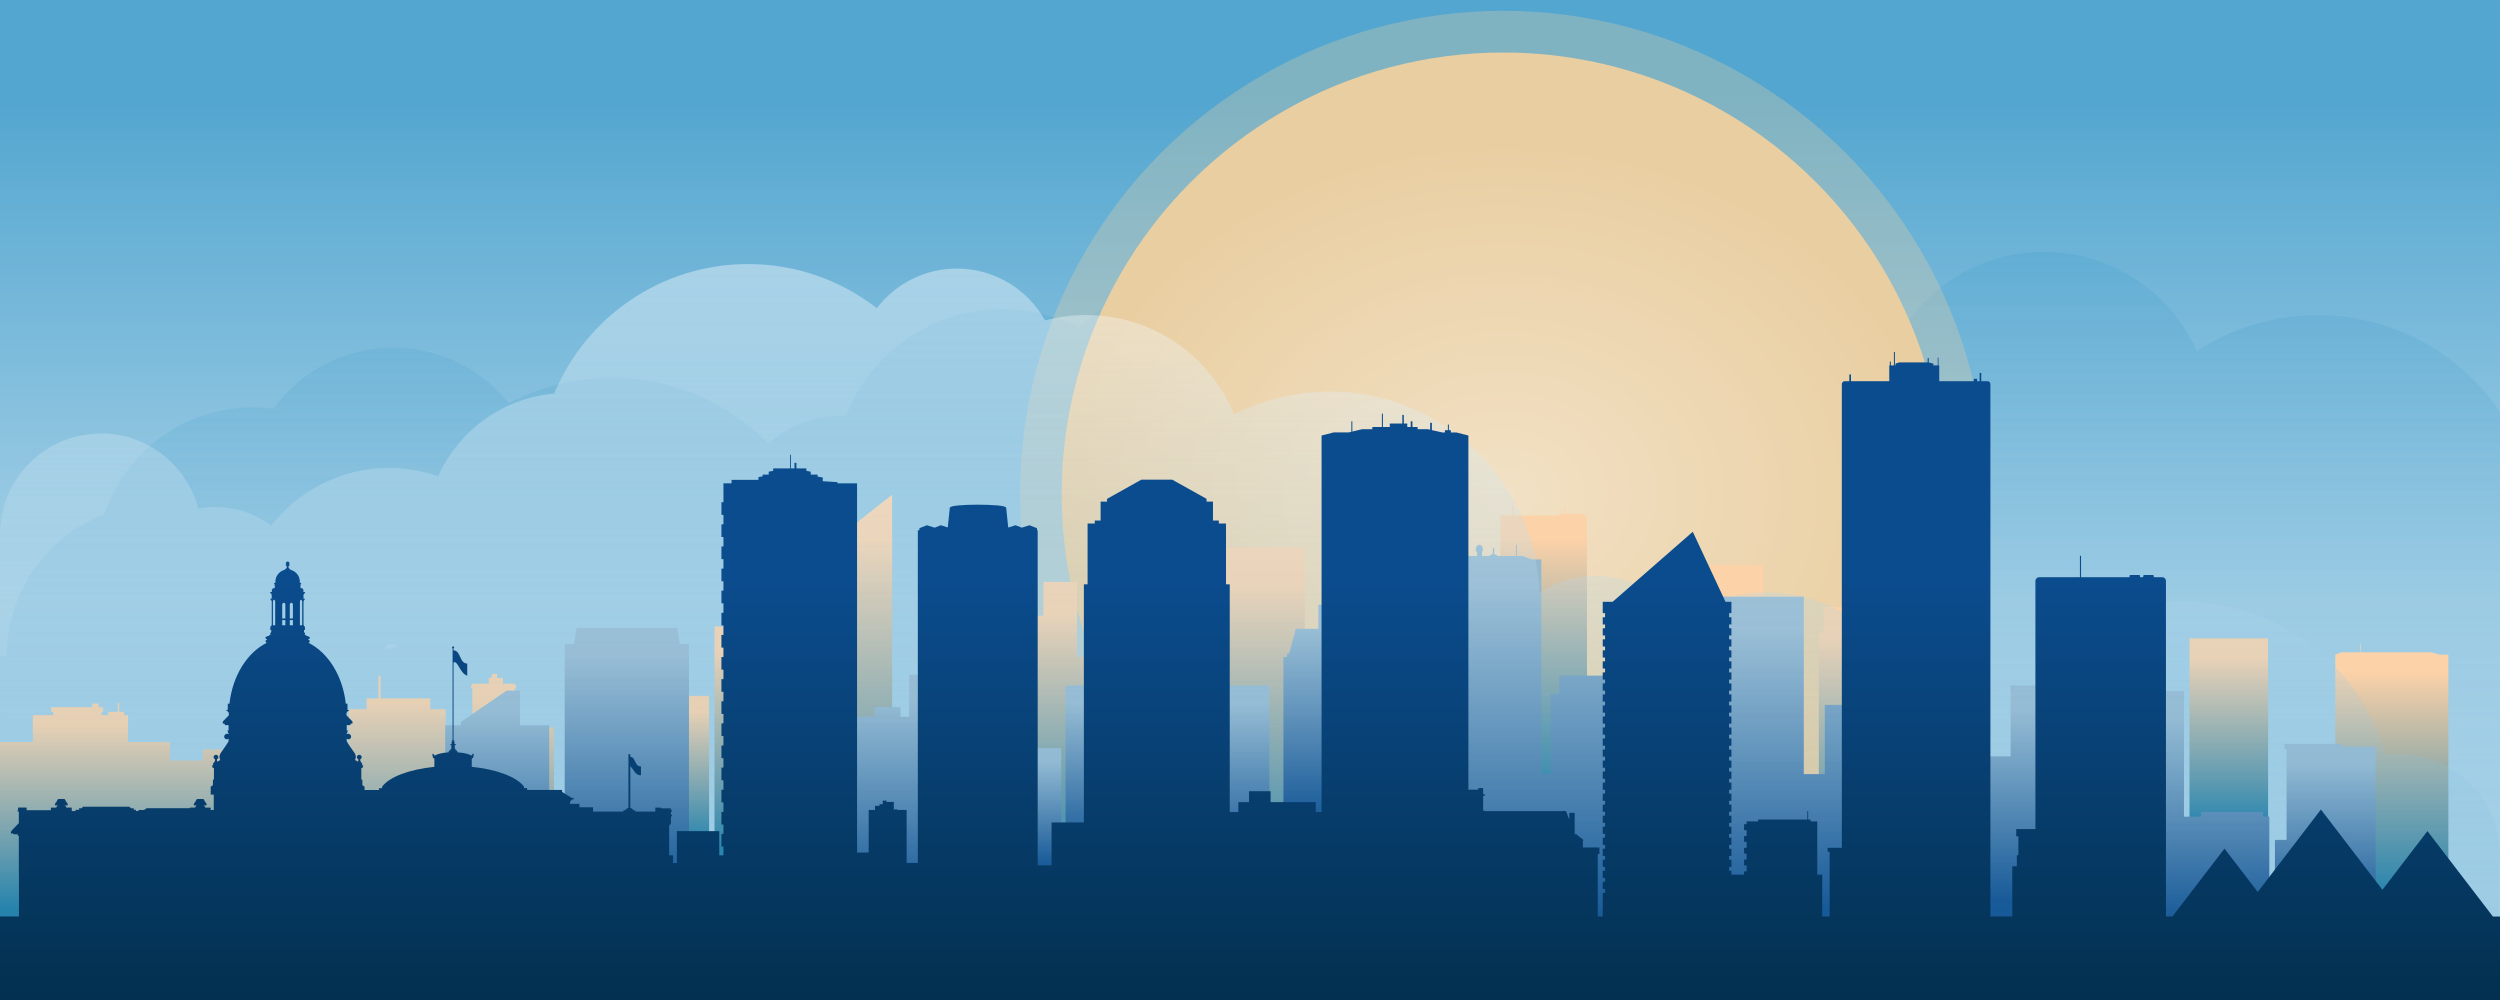 <?xml version="1.0" encoding="UTF-8"?> <svg xmlns="http://www.w3.org/2000/svg" xmlns:xlink="http://www.w3.org/1999/xlink" viewBox="0 0 1500 600"><rect x="0" y="0" width="1500" height="600" fill="#808080" stroke="none"/><defs><style> .skyline-edmonton-1 { fill: url(#linear-gradient); } .skyline-edmonton-1, .skyline-edmonton-2, .skyline-edmonton-3, .skyline-edmonton-4, .skyline-edmonton-5, .skyline-edmonton-6, .skyline-edmonton-7, .skyline-edmonton-8, .skyline-edmonton-9, .skyline-edmonton-10, .skyline-edmonton-11, .skyline-edmonton-12, .skyline-edmonton-13, .skyline-edmonton-14, .skyline-edmonton-15, .skyline-edmonton-16, .skyline-edmonton-17, .skyline-edmonton-18, .skyline-edmonton-19, .skyline-edmonton-20, .skyline-edmonton-21, .skyline-edmonton-22, .skyline-edmonton-23, .skyline-edmonton-24, .skyline-edmonton-25, .skyline-edmonton-26, .skyline-edmonton-27, .skyline-edmonton-28, .skyline-edmonton-29, .skyline-edmonton-30, .skyline-edmonton-31, .skyline-edmonton-32, .skyline-edmonton-33 { stroke-width: 0px; } .skyline-edmonton-2 { fill: url(#radial-gradient); } .skyline-edmonton-3 { fill: url(#linear-gradient-19); } .skyline-edmonton-4 { fill: url(#linear-gradient-18); } .skyline-edmonton-5 { fill: url(#linear-gradient-20); } .skyline-edmonton-6 { fill: url(#linear-gradient-9); } .skyline-edmonton-6, .skyline-edmonton-7, .skyline-edmonton-8, .skyline-edmonton-9, .skyline-edmonton-10, .skyline-edmonton-11, .skyline-edmonton-12, .skyline-edmonton-13, .skyline-edmonton-14, .skyline-edmonton-15, .skyline-edmonton-16, .skyline-edmonton-17, .skyline-edmonton-18, .skyline-edmonton-19, .skyline-edmonton-20, .skyline-edmonton-21, .skyline-edmonton-22, .skyline-edmonton-23, .skyline-edmonton-24, .skyline-edmonton-25, .skyline-edmonton-26, .skyline-edmonton-27 { fill-rule: evenodd; } .skyline-edmonton-7 { fill: url(#linear-gradient-2); } .skyline-edmonton-8 { fill: url(#linear-gradient-4); } .skyline-edmonton-9 { fill: url(#linear-gradient-28); } .skyline-edmonton-10 { fill: url(#linear-gradient-29); } .skyline-edmonton-11 { fill: url(#linear-gradient-25); } .skyline-edmonton-12 { fill: url(#linear-gradient-30); } .skyline-edmonton-13 { fill: url(#linear-gradient-31); } .skyline-edmonton-14 { fill: url(#linear-gradient-14); } .skyline-edmonton-15 { fill: url(#linear-gradient-11); } .skyline-edmonton-16 { fill: url(#linear-gradient-13); } .skyline-edmonton-17 { fill: url(#linear-gradient-10); } .skyline-edmonton-18 { fill: url(#linear-gradient-12); } .skyline-edmonton-19 { fill: url(#linear-gradient-15); } .skyline-edmonton-20 { fill: url(#linear-gradient-16); } .skyline-edmonton-21 { fill: url(#linear-gradient-17); } .skyline-edmonton-22 { fill: url(#linear-gradient-23); } .skyline-edmonton-23 { fill: url(#linear-gradient-22); } .skyline-edmonton-24 { fill: url(#linear-gradient-21); } .skyline-edmonton-25 { fill: url(#linear-gradient-24); } .skyline-edmonton-26 { fill: url(#linear-gradient-27); } .skyline-edmonton-27 { fill: url(#linear-gradient-26); } .skyline-edmonton-28 { fill: url(#linear-gradient-3); } .skyline-edmonton-29 { fill: url(#linear-gradient-8); } .skyline-edmonton-30 { fill: url(#linear-gradient-7); } .skyline-edmonton-31 { fill: url(#linear-gradient-5); } .skyline-edmonton-32 { fill: url(#linear-gradient-6); } .skyline-edmonton-33 { fill: #e9cea1; opacity: .3; } </style><linearGradient id="linear-gradient" x1="750" y1="600" x2="750" y2="0" gradientUnits="userSpaceOnUse"><stop offset=".4" stop-color="#a7d1e7"></stop><stop offset=".9" stop-color="#53a6d0"></stop></linearGradient><linearGradient id="linear-gradient-2" x1="750" y1="600" x2="750" y2="151.13" gradientUnits="userSpaceOnUse"><stop offset="0" stop-color="#a7d1e7" stop-opacity=".1"></stop><stop offset="1" stop-color="#53a6d0" stop-opacity=".4"></stop></linearGradient><radialGradient id="radial-gradient" cx="902" cy="296.5" fx="902" fy="296.5" r="265" gradientTransform="translate(0 59.3) scale(1 .8)" gradientUnits="userSpaceOnUse"><stop offset="0" stop-color="#f2e1c5"></stop><stop offset="1" stop-color="#e9cea1"></stop></radialGradient><linearGradient id="linear-gradient-3" x1="1337.28" y1="505.7" x2="1337.28" y2="383" gradientUnits="userSpaceOnUse"><stop offset=".1" stop-color="#1c7ca6"></stop><stop offset=".9" stop-color="#fcd2a8"></stop></linearGradient><linearGradient id="linear-gradient-4" x1="1124.53" y1="548.36" x2="1124.53" y2="364.09" xlink:href="#linear-gradient-3"></linearGradient><linearGradient id="linear-gradient-5" x1="1240.42" y1="547.51" x2="1240.42" y2="414.59" xlink:href="#linear-gradient-3"></linearGradient><linearGradient id="linear-gradient-6" x1="757.72" y1="554.33" x2="757.72" y2="328.52" xlink:href="#linear-gradient-3"></linearGradient><linearGradient id="linear-gradient-7" x1="402.98" y1="513.27" x2="402.98" y2="417.53" xlink:href="#linear-gradient-3"></linearGradient><linearGradient id="linear-gradient-8" x1="452.48" y1="524.47" x2="452.48" y2="375.85" xlink:href="#linear-gradient-3"></linearGradient><linearGradient id="linear-gradient-9" x1="534.49" y1="567.81" x2="534.49" y2="296.78" xlink:href="#linear-gradient-3"></linearGradient><linearGradient id="linear-gradient-10" x1="646.53" y1="541.55" x2="646.53" y2="349.15" xlink:href="#linear-gradient-3"></linearGradient><linearGradient id="linear-gradient-11" x1="1435.1" y1="553.33" x2="1435.1" y2="385.95" xlink:href="#linear-gradient-3"></linearGradient><linearGradient id="linear-gradient-12" x1="1017.28" y1="563.38" x2="1017.28" y2="339" xlink:href="#linear-gradient-3"></linearGradient><linearGradient id="linear-gradient-13" x1="171.01" y1="558.3" x2="171.01" y2="436.43" xlink:href="#linear-gradient-3"></linearGradient><linearGradient id="linear-gradient-14" x1="238.32" y1="570.46" x2="238.32" y2="405.48" xlink:href="#linear-gradient-3"></linearGradient><linearGradient id="linear-gradient-15" x1="305.62" y1="567.48" x2="305.62" y2="404.32" xlink:href="#linear-gradient-3"></linearGradient><linearGradient id="linear-gradient-16" x1="926.21" y1="497.36" x2="926.21" y2="303.52" xlink:href="#linear-gradient-3"></linearGradient><linearGradient id="linear-gradient-17" x1="548.41" y1="553.69" x2="548.41" y2="404.83" gradientUnits="userSpaceOnUse"><stop offset=".1" stop-color="#0b4c8e"></stop><stop offset=".9" stop-color="#94b8d0"></stop></linearGradient><linearGradient id="linear-gradient-18" x1="625.09" y1="524.58" x2="625.09" y2="448.85" xlink:href="#linear-gradient-17"></linearGradient><linearGradient id="linear-gradient-19" x1="657.14" y1="516.81" x2="657.14" y2="411.3" xlink:href="#linear-gradient-17"></linearGradient><linearGradient id="linear-gradient-20" x1="738.7" y1="522" x2="738.7" y2="411.3" xlink:href="#linear-gradient-17"></linearGradient><linearGradient id="linear-gradient-21" x1="1202.99" y1="554.03" x2="1202.99" y2="411.3" xlink:href="#linear-gradient-17"></linearGradient><linearGradient id="linear-gradient-22" x1="1395.18" y1="559.83" x2="1395.18" y2="446.37" xlink:href="#linear-gradient-17"></linearGradient><linearGradient id="linear-gradient-23" x1="1316.17" y1="568.93" x2="1316.17" y2="414.73" xlink:href="#linear-gradient-17"></linearGradient><linearGradient id="linear-gradient-24" x1="1077.59" y1="565.36" x2="1077.59" y2="358.01" xlink:href="#linear-gradient-17"></linearGradient><linearGradient id="linear-gradient-25" x1="798.6" y1="497.37" x2="798.6" y2="362.86" xlink:href="#linear-gradient-17"></linearGradient><linearGradient id="linear-gradient-26" x1="923.98" y1="577.18" x2="923.98" y2="325.91" xlink:href="#linear-gradient-17"></linearGradient><linearGradient id="linear-gradient-27" x1="376.1" y1="547.14" x2="376.1" y2="376.73" xlink:href="#linear-gradient-17"></linearGradient><linearGradient id="linear-gradient-28" x1="298.33" y1="547.14" x2="298.33" y2="414.38" xlink:href="#linear-gradient-17"></linearGradient><linearGradient id="linear-gradient-29" x1="72.12" y1="558.54" x2="72.12" y2="421.7" xlink:href="#linear-gradient-3"></linearGradient><linearGradient id="linear-gradient-30" x1="750" y1="600" x2="750" y2="158.43" gradientTransform="translate(1500) rotate(-180) scale(1 -1)" gradientUnits="userSpaceOnUse"><stop offset="0" stop-color="#53a6d0" stop-opacity=".1"></stop><stop offset="1" stop-color="#fff" stop-opacity=".4"></stop></linearGradient><linearGradient id="linear-gradient-31" x1="750" y1="600" x2="750" y2="211.14" gradientUnits="userSpaceOnUse"><stop offset="0" stop-color="#03304f"></stop><stop offset=".65" stop-color="#0b4c8e"></stop></linearGradient></defs><g id="Sky"><rect class="skyline-edmonton-1" x="0" width="1500" height="600"></rect></g><g id="Clouds_Background" data-name="Clouds Background"><path class="skyline-edmonton-7" d="M1500,600V247.01c-29.57-43.48-83.62-66.88-138.09-54.84-16.05,3.55-30.76,9.87-43.76,18.35-19.14-42.64-66.15-67.48-113.59-56.99-31.31,6.92-55.97,27.72-68.94,54.51-13.65-9.96-31.34-14.25-49.13-10.32-5.56,1.23-10.77,3.2-15.56,5.75-30.87-34.13-78.69-51.18-126.84-40.53-26.85,5.93-49.98,19.64-67.55,38.22-23.5-23.24-57.95-34.45-92.62-26.79-16.45,3.63-31.05,11.1-43.1,21.25-14.85-15.66-37.3-23.37-59.91-18.38-13.4,2.96-24.85,9.96-33.4,19.41-20.17-10.41-43.96-14.09-67.86-8.81-34.03,7.52-60.2,31.44-72.05,61.61-5.57-.28-11.26.15-16.97,1.41-11.41,2.52-21.41,7.98-29.41,15.38-30.91-31.38-76.79-46.65-122.98-36.44-11.76,2.6-22.8,6.7-32.98,12.03-20.51-25.5-54.37-38.68-88.5-31.14-22.05,4.87-40.35,17.56-52.66,34.49-10.57-1.39-21.56-1-32.58,1.44-33.42,7.39-58.73,31.7-68.91,61.93-35.35,13.42-58.54,47.49-58.52,84.88-1.35-.03-2.71-.01-4.08.04v206.52h1500ZM232.82,386.35c1.48.05,2.96.06,4.45.04.09.42.17.84.26,1.25.05.2.1.41.14.61l-7.31,2.03c.85-1.29,1.67-2.6,2.46-3.93Z"></path></g><g id="Sun"><circle class="skyline-edmonton-33" cx="902" cy="296.5" r="290"></circle><circle class="skyline-edmonton-2" cx="902" cy="296.5" r="265"></circle></g><g id="Background_Buildings" data-name="Background Buildings"><g><rect class="skyline-edmonton-28" x="1313.71" y="383" width="47.14" height="122.7"></rect><polygon class="skyline-edmonton-8" points="1110.43 364.09 1094.23 364.09 1094.23 379.65 1091.29 379.65 1091.29 548.36 1157.77 548.36 1157.77 379.65 1110.43 379.65 1110.43 364.09"></polygon><rect class="skyline-edmonton-31" x="1208.05" y="414.59" width="64.75" height="132.92"></rect><rect class="skyline-edmonton-32" x="732.59" y="328.52" width="50.27" height="225.81"></rect><rect class="skyline-edmonton-30" x="380.51" y="417.53" width="44.94" height="95.74"></rect><rect class="skyline-edmonton-29" x="428.7" y="375.85" width="47.54" height="148.62"></rect><polygon class="skyline-edmonton-6" points="552.44 459.21 535.28 459.21 535.28 296.78 479.42 340.94 479.42 567.81 535.28 567.81 535.28 549.73 588.91 549.73 588.91 484.61 589.57 484.61 589.57 412.97 552.44 412.97 552.44 459.21"></polygon><polygon class="skyline-edmonton-17" points="646.23 349.15 626.04 349.15 626.04 369.42 598.81 369.42 598.81 541.55 632.9 541.55 632.9 540.7 694.24 540.7 694.24 394.14 646.23 394.14 646.23 349.15"></polygon><polygon class="skyline-edmonton-15" points="1463.79 392.79 1458.88 391.35 1416.56 391.35 1416.56 385.95 1416.22 385.95 1416.22 391.35 1404.95 391.35 1401.18 392.79 1401.18 553.33 1469.02 553.33 1469.02 392.79 1463.79 392.79"></polygon><polygon class="skyline-edmonton-18" points="1009.75 366.28 976.61 366.28 976.61 445.8 979.86 445.8 979.86 563.38 1052.61 563.38 1052.61 445.8 1052.61 421.66 1052.61 367.78 1057.96 367.78 1057.96 339 1009.75 339 1009.75 366.28"></polygon><polygon class="skyline-edmonton-16" points="175.69 436.43 155.55 436.43 155.55 443.21 151.28 443.21 151.28 558.3 190.74 558.3 190.74 443.21 175.69 443.21 175.69 436.43"></polygon><polygon class="skyline-edmonton-14" points="258.15 419.03 228.36 419.03 228.36 405.48 227.06 405.48 227.06 419.03 219.94 419.03 219.94 425.51 209.22 425.51 209.22 570.46 267.42 570.46 267.42 425.51 258.15 425.51 258.15 419.03"></polygon><polygon class="skyline-edmonton-19" points="308.89 413.17 309.58 413.17 309.58 411.09 308.89 411.09 308.89 410.22 301.76 410.22 301.76 406.75 298.27 406.75 298.27 404.32 295.27 404.32 294.78 406.75 293.27 406.75 293.27 410.22 283.39 410.22 283.39 411.09 282.71 411.09 282.71 413.17 283.39 413.17 283.39 436.43 278.84 436.43 278.84 567.48 332.4 567.48 332.4 436.43 308.89 436.43 308.89 413.17"></polygon><polygon class="skyline-edmonton-20" points="949.47 308.35 939.48 308.35 939.48 304.86 938.81 304.86 938.81 308.35 935.78 308.35 935.78 309.29 908.07 309.29 908.07 303.52 907.39 303.52 907.39 309.29 900.23 309.29 900.23 497.36 952.19 497.36 952.19 309.29 949.47 309.29 949.47 308.35"></polygon></g><g><polygon class="skyline-edmonton-21" points="561.01 404.83 545.48 404.83 545.48 430.12 540.3 430.12 540.3 424.24 524.76 424.24 524.76 430.12 511.28 430.12 511.28 553.69 585.55 553.69 585.55 430.12 561.01 430.12 561.01 404.83"></polygon><rect class="skyline-edmonton-4" x="613.44" y="448.85" width="23.3" height="75.73"></rect><rect class="skyline-edmonton-3" x="639.34" y="411.3" width="35.6" height="105.51"></rect><rect class="skyline-edmonton-5" x="715.72" y="411.3" width="45.95" height="110.69"></rect><polygon class="skyline-edmonton-24" points="1206.39 453.81 1173.7 453.81 1173.7 554.03 1224.07 554.03 1224.07 479.92 1232.29 479.92 1232.29 411.3 1206.39 411.3 1206.39 453.81"></polygon><polygon class="skyline-edmonton-23" points="1405.26 448.02 1405.26 446.37 1370.69 446.37 1370.69 449.44 1371.94 449.44 1371.94 503.93 1364.96 503.93 1364.96 533.11 1371.94 533.11 1371.94 559.83 1425.39 559.83 1425.39 448.02 1405.26 448.02"></polygon><polygon class="skyline-edmonton-22" points="1357.85 487.14 1320.6 487.14 1320.6 490 1310.38 490 1310.38 414.73 1290.91 414.73 1290.91 490 1270.76 490 1270.76 568.93 1361.59 568.93 1361.59 490 1357.85 490 1357.85 487.14"></polygon><polygon class="skyline-edmonton-25" points="1134.64 422.93 1094.89 422.93 1094.89 464.46 1082.28 464.46 1082.28 358.01 1029.01 358.01 1029.01 436.99 1018.48 436.99 1018.48 551.29 1045.21 551.29 1045.21 565.36 1136.7 565.36 1136.7 464.46 1134.64 464.46 1134.64 422.93"></polygon><polygon class="skyline-edmonton-11" points="797.44 380.63 798.29 380.63 798.29 362.86 791.02 362.86 791.02 377.27 777.47 377.27 773.56 392.11 772.3 392.11 772.3 394.25 770.06 394.25 770.06 497.37 827.13 497.37 827.13 394.25 797.44 394.25 797.44 380.63"></polygon><path class="skyline-edmonton-27" d="M935.56,416.43h-5.13v47.95h-5.67v-128.75h-5.89l-5.53-2.05h-3.21v-6.71h-.58v6.71h-11.1c-.26-.52-.98-.9-1.9-1.01v-3.65h-.87v3.64c-.97.09-1.73.48-2,1.02h-4.5v-2.15c.35-.49.58-1.12.58-1.84,0-1.49-.96-2.72-2.13-2.72s-2.14,1.23-2.14,2.72c0,.84.31,1.56.78,2.06v1.93h-20.66v-7.67h-.39v7.67h-12.71l-4.25,2.05v227.98h76.49v-59.75h5.67v73.32h69.25v-171.82h-64.12v11.07Z"></path><polygon class="skyline-edmonton-26" points="406.29 376.73 381.85 376.73 370.37 376.73 345.92 376.73 344.42 386.37 338.83 386.37 338.83 547.14 413.38 547.14 413.38 386.37 407.79 386.37 406.29 376.73"></polygon><polygon class="skyline-edmonton-9" points="311.99 414.38 303.95 414.38 276.46 433.23 276.46 435.15 267.15 435.15 267.15 547.14 329.52 547.14 329.52 435.15 311.99 435.15 311.99 414.38"></polygon></g><polygon class="skyline-edmonton-10" points="142.74 456.29 142.74 449.72 121.59 449.72 121.59 456.29 102.07 456.29 102.07 445.2 76.85 445.2 76.85 429.07 74.41 429.07 74.41 427.1 71.52 427.1 71.52 421.7 70.65 421.7 70.65 427.1 64.85 427.1 64.85 429.07 60.98 429.07 60.98 427.1 61.86 427.1 61.86 424.27 59.14 424.27 59.14 422.13 55.28 422.13 55.28 424.27 30.68 424.27 30.68 427.1 31.9 427.1 31.9 429.07 19.7 429.07 19.7 445.2 0 445.2 0 558.54 144.25 558.54 144.25 456.29 142.74 456.29"></polygon></g><g id="Clouds_Foreground" data-name="Clouds Foreground"><path class="skyline-edmonton-12" d="M60.49,260.08c28.05,0,51.64,19.1,58.48,45,3.28-.6,6.65-.92,10.11-.92,12.63,0,24.29,4.17,33.67,11.2,16.38-21.04,41.94-34.58,70.68-34.58,10.32,0,20.23,1.75,29.45,4.97,12.25-27.26,38.51-46.85,69.62-49.59,18.93-45.62,63.9-77.71,116.37-77.71,29.1,0,55.89,9.88,77.22,26.45,11.06-14.43,28.46-23.75,48.05-23.75,22.74,0,42.54,12.56,52.88,31.11,7.88-2.1,16.16-3.22,24.71-3.22,40.14,0,74.5,24.69,88.76,59.7,17.22-8.84,36.74-13.82,57.42-13.82,67.85,0,123.15,53.65,125.83,120.85,9.62-6.44,21.18-10.2,33.62-10.2,20.39,0,38.41,10.1,49.37,25.56,15.08-9.9,33.12-15.66,52.5-15.66,35.85,0,67.09,19.69,83.52,48.85,6.47-2.49,13.49-3.87,20.83-3.87,16.03,0,30.54,6.5,41.04,17.01,22.53-34.1,61.2-56.59,105.13-56.59,57.92,0,106.7,39.1,121.4,92.34,2.73-.38,5.52-.59,8.36-.59,33.41,0,60.49,27.08,60.49,60.49,0,2.46-.16,4.88-.45,7.27l.45,79.65H0v-279.42c0-33.41,27.08-60.49,60.49-60.49Z"></path></g><g id="Foreground_Buildings" data-name="Foreground Buildings"><path class="skyline-edmonton-13" d="M1495.71,549.88l-39.25-51.22-27,35.22-36.91-48.16-37.91,49.47-19.95-26.03-31.21,40.72h-3.91v-201.2c0-1.3-.99-2.36-2.2-2.36h-5.11v-.78c0-.29-.21-.53-.48-.53h-5.35c-.26,0-.48.23-.48.53v.78h-1.94v-.78c0-.29-.21-.53-.48-.53h-5.35c-.26,0-.48.23-.48.53v.78h-29.07v-12.84h-.67v12.84h-24.5c-1.21,0-2.21,1.06-2.21,2.36v148.76h-11.51v4.37h1.29v11.31h-.92v6.64h-2.74v30.11h-13.13V230.52c0-.98-.75-1.79-1.66-1.79h-3.81v-4.97h-1v4.97h-1.52v-1.46h-1.99v1.46h-20.71v-9.49h-.46v-4.66h-.46v4.66h-2.6v-1.07l-2.78-.71v-2.65h-.66v2.65h-17.18l-2.12.71v1.07h-.34v-8.09h-.6v8.09h-1.85v-2.29h-.6v2.29h-.34v9.49h-22.96v-4.05h-1v4.05h-2.84c-.91,0-1.66.81-1.66,1.79v278.15h-8.52v2.44h1.21v38.78h-4.46v-25.08h-2.97v-31.96h-3.99v-1.11h-1.46v-5.12h-.49v5.12h-29.57v1.11h-6.87v1.69h-1.52v3.53h1.52v3.53h-1.52v3.54h1.52v3.53h-1.52v3.53h1.52v3.54h-1.52v3.53h1.52v3.53h-1.52v2h-7.61v-2.34h-1.4v-2.29h1.4v-4.33h-1.4v-2.28h1.4v-4.33h-1.4v-2.29h1.4v-4.32h-1.4v-2.29h1.4v-4.33h-1.4v-2.28h1.4v-4.33h-1.4v-2.29h1.4v-4.32h-1.4v-2.29h1.4v-4.33h-1.4v-2.29h1.4v-4.32h-1.4v-2.29h1.4v-4.33h-1.4v-2.28h1.4v-4.33h-1.4v-2.29h1.4v-4.32h-1.4v-2.29h1.4v-4.33h-1.4v-2.28h1.4v-4.33h-1.4v-2.29h1.4v-4.33h-1.4v-2.28h1.4v-4.33h-1.4v-2.29h1.4v-4.32h-1.4v-2.29h1.4v-4.33h-1.4v-2.28h1.4v-4.33h-1.4v-2.29h1.4v-4.32h-1.4v-2.29h1.4v-4.33h-1.4v-2.29h1.4v-4.32h-1.4v-2.29h1.4v-4.32h-1.4v-2.29h1.4v-4.33h-1.4v-2.48h1.4v-6.78h-3.54l-19.65-42.03-48.09,42.03h-5.93v6.78h1.39v2.48h-1.39v4.33h1.39v2.29h-1.39v4.32h1.39v2.29h-1.39v4.32h1.39v2.29h-1.39v4.33h1.39v2.29h-1.39v4.32h1.39v2.29h-1.39v4.33h1.39v2.28h-1.39v4.33h1.39v2.29h-1.39v4.32h1.39v2.29h-1.39v4.33h1.39v2.28h-1.39v4.33h1.39v2.29h-1.39v4.33h1.39v2.28h-1.39v4.33h1.39v2.29h-1.39v4.32h1.39v2.29h-1.39v4.33h1.39v2.28h-1.39v4.33h1.39v2.29h-1.39v4.32h1.39v2.29h-1.39v4.33h1.39v2.29h-1.39v4.32h1.39v2.29h-1.39v4.33h1.39v2.28h-1.39v4.33h1.39v2.29h-1.39v4.32h1.39v2.29h-1.39v4.33h1.39v2.28h-1.39v4.33h1.39v2.29h-1.39v4.32h1.39v2.29h-1.39v4.33h1.39v2.29h-1.39v14.19h-2.99v-37.47h1.01v-3.92h-9.92v-4.29h.59l-4.51-3.58h-.87l-.16-.43h.01v-12.45h-3.22v4.09l-2-5.21h-2.34v.07h-46.47v-.3h-.89v-8.81h.89v-1.08h-.89v-3.66h-2.94v.96h-5.91v-212.48l-7.24-1.85h-3.28v-1.33h-1.19v-3.41h-.59v3.41h-1.78v1.33h-1.62l-6.21-1.39v-4.38h-1.03v4.14l-1.32-.3h-6.21v-1.34h-3.1v-3.41h-1.04v3.41h-2.06v-2.07h-2.07v-5.18h-.89v5.18h-7.54v2.07h-4.13v-7.99h-.6v7.99h-5.72v1.34h-6.2l-5.81,1.4v-6.14h-.59v6.28l-1.58.38h-9.04l-7.25,1.85v225.93h-3.5v-5.94h-27.09v-6.57h-12.95v6.57h-6.41v5.94h-5.15v-136.64h-2.24v-36.48h-4.3v-1.78h-3.52v-11.38h-3.85v-1.64l-20.6-11.51h-18.51l-20.59,11.51v1.64h-3.86v11.38h-3.52v1.78h-4.3v36.48h-2.23v142.9h-19.37v25.71h-8.34v-201.04h-.41v-1.24l-4.52-1.78-4.64,1.45-3.7-1.45-4.4,1.38-1.27-12.21h-.47c0-.83-7.37-1.51-16.4-1.51s-16.4.68-16.4,1.51h-.48l-1.26,12.14-4.17-1.31-3.7,1.45-4.64-1.45-4.52,1.78v1.24h-.93v199.59h-6.71v-31.79h-5.65v-.38h-1.81v.38h-.23v-4.8h-4.42v-.78h-2.23v2.15h-1.92v.97h-2.72v2.46h-3.8v25.58h-6.97v-221.55h-11.75v-.7l-8.83-.57v-2.21l-3.11-.56v-1.19h-4.12v-1.76l-2.6-.47v-1.47h-5.97v-3.33h-1.18v3.33h-2.1v-8.23h-.5v8.23h-10.17v1.46l-2.69.49v1.76h-3.62v1.02l-2.52.46v1.66h-16.14v2.09h-4.88v11.34h-1.2v7.6h1.2v5.67h-1.2v7.6h1.2v5.67h-1.2v7.6h1.2v5.67h-1.2v7.6h1.2v5.67h-1.2v7.6h1.2v5.67h-1.2v7.6h1.2v5.67h-1.2v7.6h1.2v5.67h-1.2v7.59h1.2v5.68h-1.2v7.6h1.2v5.67h-1.2v7.6h1.2v5.67h-1.2v7.59h1.2v5.68h-1.2v7.59h1.2v5.68h-1.2v7.6h1.2v5.67h-1.2v7.59h1.2v5.68h-1.2v7.59h1.2v5.67h-1.2v7.6h1.2v5.22h-2.5v-14.52h-25.44v19.13h-2.3v-4.61h-2.33v-18.06h.62v-.8h.43v-3.94h.1l.22-.8h.3v-.8h-.62v-1.69h.46v-1.3h-.54v-.79h-5.95v-.4s-.03-.06-.06-.06h-3.2s-.06.03-.06.06v2.35h-12v-.81h-1.24c-.2-.68-.88-1.21-1.77-1.37v-25.09c2.04,1.93,2.99,5.72,6.4,5.42v-5.27c-4.17,0-2.79-5.26-6.4-5.8v-1.53h-1.12v32.26c-.89.17-1.56.69-1.77,1.37h-1.24v.81h-18.21v-2.6h-8.19v-2.03h-5.63v-1.39h.07l1.2-1.26h.87v-.89h-1.1l-5.82-3.64v-1.16h-20.99v-1.12h-1.85v-.87c-4.28-5.82-16.29-10.34-31.35-11.9v-4.87c.1-.11.19-.21.25-.32h.37c.16,0,.29-.14.29-.29v-.66c0-.06-.07-.06-.1-.1.17-.04.34-.16.34-.34v-.95c0-.21-.24-.54-.38-.38l-1.04,1.2h-.03c-1.32-.97-4.38-1.72-8.18-1.96l-.41-1.13h-.69v-.62c0-.08-.11-.15-.24-.15h-.14v-.04c-.23-.23-.31-.63-.37-1.01h.2c.1,0,.19-.05.19-.12v-.27c0-.06-.09-.1-.19-.1h-.25c.03-.34.15-.63.32-.88h.24c.13,0,.24-.07.24-.15v-.36c0-.07-.11-.14-.24-.14h-.46v-.13c-.11-.12-.12-.35-.18-.53h.14c.09,0,.16-.04.16-.09v-.23c0-.05-.07-.09-.16-.09h-.29s-.04-.06-.04-.11c0-.41.14-.79.35-1.04h-.64v-46.81c2.83-1.04,3.68,6.43,8.23,8.02v-7.31c-4.79,0-3.63-7.7-8.23-7.94v-1.18c.22-.1.39-.28.39-.54,0-.35-.29-.64-.64-.64s-.63.29-.63.64c0,.23.14.4.32.51v55.24h-.64c.22.25.36.63.36,1.04,0,.04-.03.06-.04.11h-.29c-.09,0-.16.04-.16.09v.23c0,.05.07.09.16.09h.14c-.06.18-.07.4-.18.53v.13h-.46c-.14,0-.24.06-.24.14v.36c0,.07.11.15.24.15h.24c.17.25.29.54.32.88h-.25c-.1,0-.19.04-.19.1v.27c0,.06.09.12.19.12h.2c-.06.38-.14.77-.37,1.01v.04h-.13c-.14,0-.24.06-.24.15v.62h-.7l-.41,1.13c-3.81.25-6.86.99-8.18,1.97h-.04s-1.03-1.2-1.03-1.2c-.14-.16-.38.17-.38.38v.95c0,.18.16.3.34.34-.03.04-.1.04-.1.1v.66c0,.16.13.29.29.29h.37c.06.11.14.22.25.32v4.87c-15.06,1.55-27.08,6.08-31.36,11.9v.87h-1.84v1.12h-8.69v-2l-1.31-.86v-3.15l-.63-.4v-6.82h.76l.25-1.17h.2v-.36h-.72v-1.31c0-.09-.08-.18-.18-.18h-.42v-.58c0-.17-.14-.3-.3-.3h-.22v-1.33c.47-.24.85-.63.85-1.19,0-.8-.65-1.45-1.44-1.45s-1.45.65-1.45,1.45c0,.56.37.95.85,1.19v1.33h-.22s-.04.06-.08.08l-1.67-.92c.47-.88.93-2.49-.42-4.44-2.05-2.92-3.97-5.58-4.56-6.81v-1.59c.4.3,1.38.85,2.29-.2,1.09-1.27-.51-3.47-2.29-2.48v-.62h.27l.25-1.17h.2v-.37h-.72v-3.24h2.25v-.77l1.22-.27v-1.13l-3.62-3.73c0-.13.01-.25.01-.38,0-.4-.04-.78-.05-1.18h.14l.81-1.09h.53v-.57h-.83v-3.76h-1.01c-1.85-16.75-10.58-30.61-22.32-36.5.4-.24.68-.56.68-.97,0-.54-.5-.92-1.12-1.11.72-.21,1.22-.55,1.22-.96,0-.58-.97-1.03-2.22-1.12.04-.05.12-.1.12-.15,0-.24-.48-.45-1.17-.59.24-.17.41-.4.41-.68,0-.36-.3-.61-.67-.76v-1.36h.56v-2.14h-.41l-.45-1.05v-14.14h.12l.28-.8h.35v-.7h-.76v-2.51h.17l.37-.73h.4v-.7h-1v-1.51c0-.13-.1-.22-.22-.22h-.21l-.16-.6h-1.14v-2.32h.16c.15,0,.26-.13.26-.28v-.23c0-.16-.12-.28-.26-.28h-.28s0,0,0-.01v-.12c0-.08-.05-.15-.12-.15h-.23c.02-.2.06-.39.06-.59,0-3.2-2.11-5.9-5.02-6.87l-.03-.05c-.99-.28-1.71-1.11-1.9-2.13l.29-.11.39-.53c.1,0,.19-.1.19-.22s-.08-.2-.19-.2h-.31c.22-.2.37-.47.37-.79,0-.61-.5-1.1-1.1-1.1s-1.1.49-1.1,1.1c0,.32.15.59.36.79h-.32c-.1,0-.18.08-.18.2s.08.22.18.22l.39.53.29.11c-.19,1.01-.92,1.84-1.91,2.12l-.03.05c-2.9.97-5.02,3.67-5.02,6.87,0,.2.04.39.06.59h-.23c-.07,0-.12.06-.12.15v.12s0,0,0,.01h-.28c-.14,0-.26.13-.26.28v.23c0,.16.12.28.26.28h.16v2.32h-1.14l-.16.6h-.21c-.13,0-.23.09-.23.22v1.51h-1v.7h.4l.37.73h.17v2.51h-.76v.7h.35l.28.8h.13v14.13l-.45,1.06h-.41v2.14h.57v1.36c-.37.15-.67.4-.67.76,0,.28.17.51.41.68-.69.14-1.17.34-1.17.59,0,.05.08.1.12.15-1.25.09-2.22.54-2.22,1.12,0,.41.5.75,1.22.96-.62.2-1.12.58-1.12,1.11,0,.41.29.73.68.97-11.74,5.89-20.47,19.75-22.32,36.5h-1.01v3.76h-.83v.57h.54l.81,1.09h.14c0,.4-.05.78-.05,1.18,0,.13.01.26.01.38l-3.62,3.73v1.13l1.22.27v.77h2.25v3.24h-.72v.37h.2l.25,1.17h.27v.62c-1.78-.98-3.37,1.21-2.29,2.48.9,1.05,1.88.5,2.29.2v1.59c-.59,1.23-2.52,3.88-4.56,6.81-1.36,1.95-.89,3.56-.42,4.44l-1.67.92s-.03-.08-.08-.08h-.22v-1.33c.47-.24.84-.63.84-1.19,0-.8-.65-1.45-1.44-1.45s-1.44.65-1.44,1.45c0,.56.38.95.85,1.19v1.33h-.22c-.17,0-.3.14-.3.3v.58h-.43c-.1,0-.18.08-.18.18v1.31h-.72v.36h.2l.25,1.17h.76v6.82l-.63.4v3.15l-1.31.86v4.77h1.82v9.27h-1.86v-1.44h-3.26c.03-.45-.27-.9-.96-1.32h1.81c.07-.78-.17-1.53-1.03-2.25-.13-.56-.4-1.09-.91-1.61h-3.82c-.51.52-.78,1.05-.91,1.61-.86.71-1.09,1.47-1.03,2.25h1.81c-.68.43-.98.87-.96,1.32h-3.26v.34h-25.82l-1.65,1.1h-3.3v.62h-1.55v-.76h-1.3v-.92h-1.72l-.86-.93h-27.84l-.86.93h-1.53v.92h-2.09v.76h-2.3v-2.06h-3.26c.03-.45-.27-.9-.95-1.32h1.81c.06-.78-.17-1.53-1.03-2.25-.13-.56-.4-1.09-.91-1.61h-3.82c-.51.52-.79,1.05-.91,1.61-.86.71-1.09,1.47-1.03,2.25h1.81c-.68.43-.98.87-.96,1.32h-3.26v1.56h-14.55v-1.28c0-.19-.16-.34-.35-.34h-4.46c-.19,0-.34.15-.34.34v1.16h-.07c-.1,0-.18.08-.18.18v.59c0,.1.09.19.18.19h.53v6.9l-4.27,4.43v.47h-.48v1.29h1.25c.07.28.29.5.59.5h2.26v.68c0,.12.09.21.21.21h.45v22.86h.06v25.57H0v50.12h1500v-50.12h-4.29ZM173.87,371.08v-8.36c.21-1.45,1.74-1.42,1.88,0v8.36h-1.88ZM175.75,372.07v3.08h-1.88v-3.08h1.88ZM171.21,362.73v8.36h-1.88v-8.36c.21-1.45,1.74-1.42,1.88,0ZM169.33,372.07h1.88v3.08h-1.88v-3.08ZM181.25,375.15h-1.3v-14.2c.15-1.45,1.26-1.42,1.36,0v14.15l-.06.06ZM165.12,360.95v14.2h-1.3l-.06-.06v-14.14c.15-1.45,1.26-1.42,1.36,0Z"></path></g></svg> 